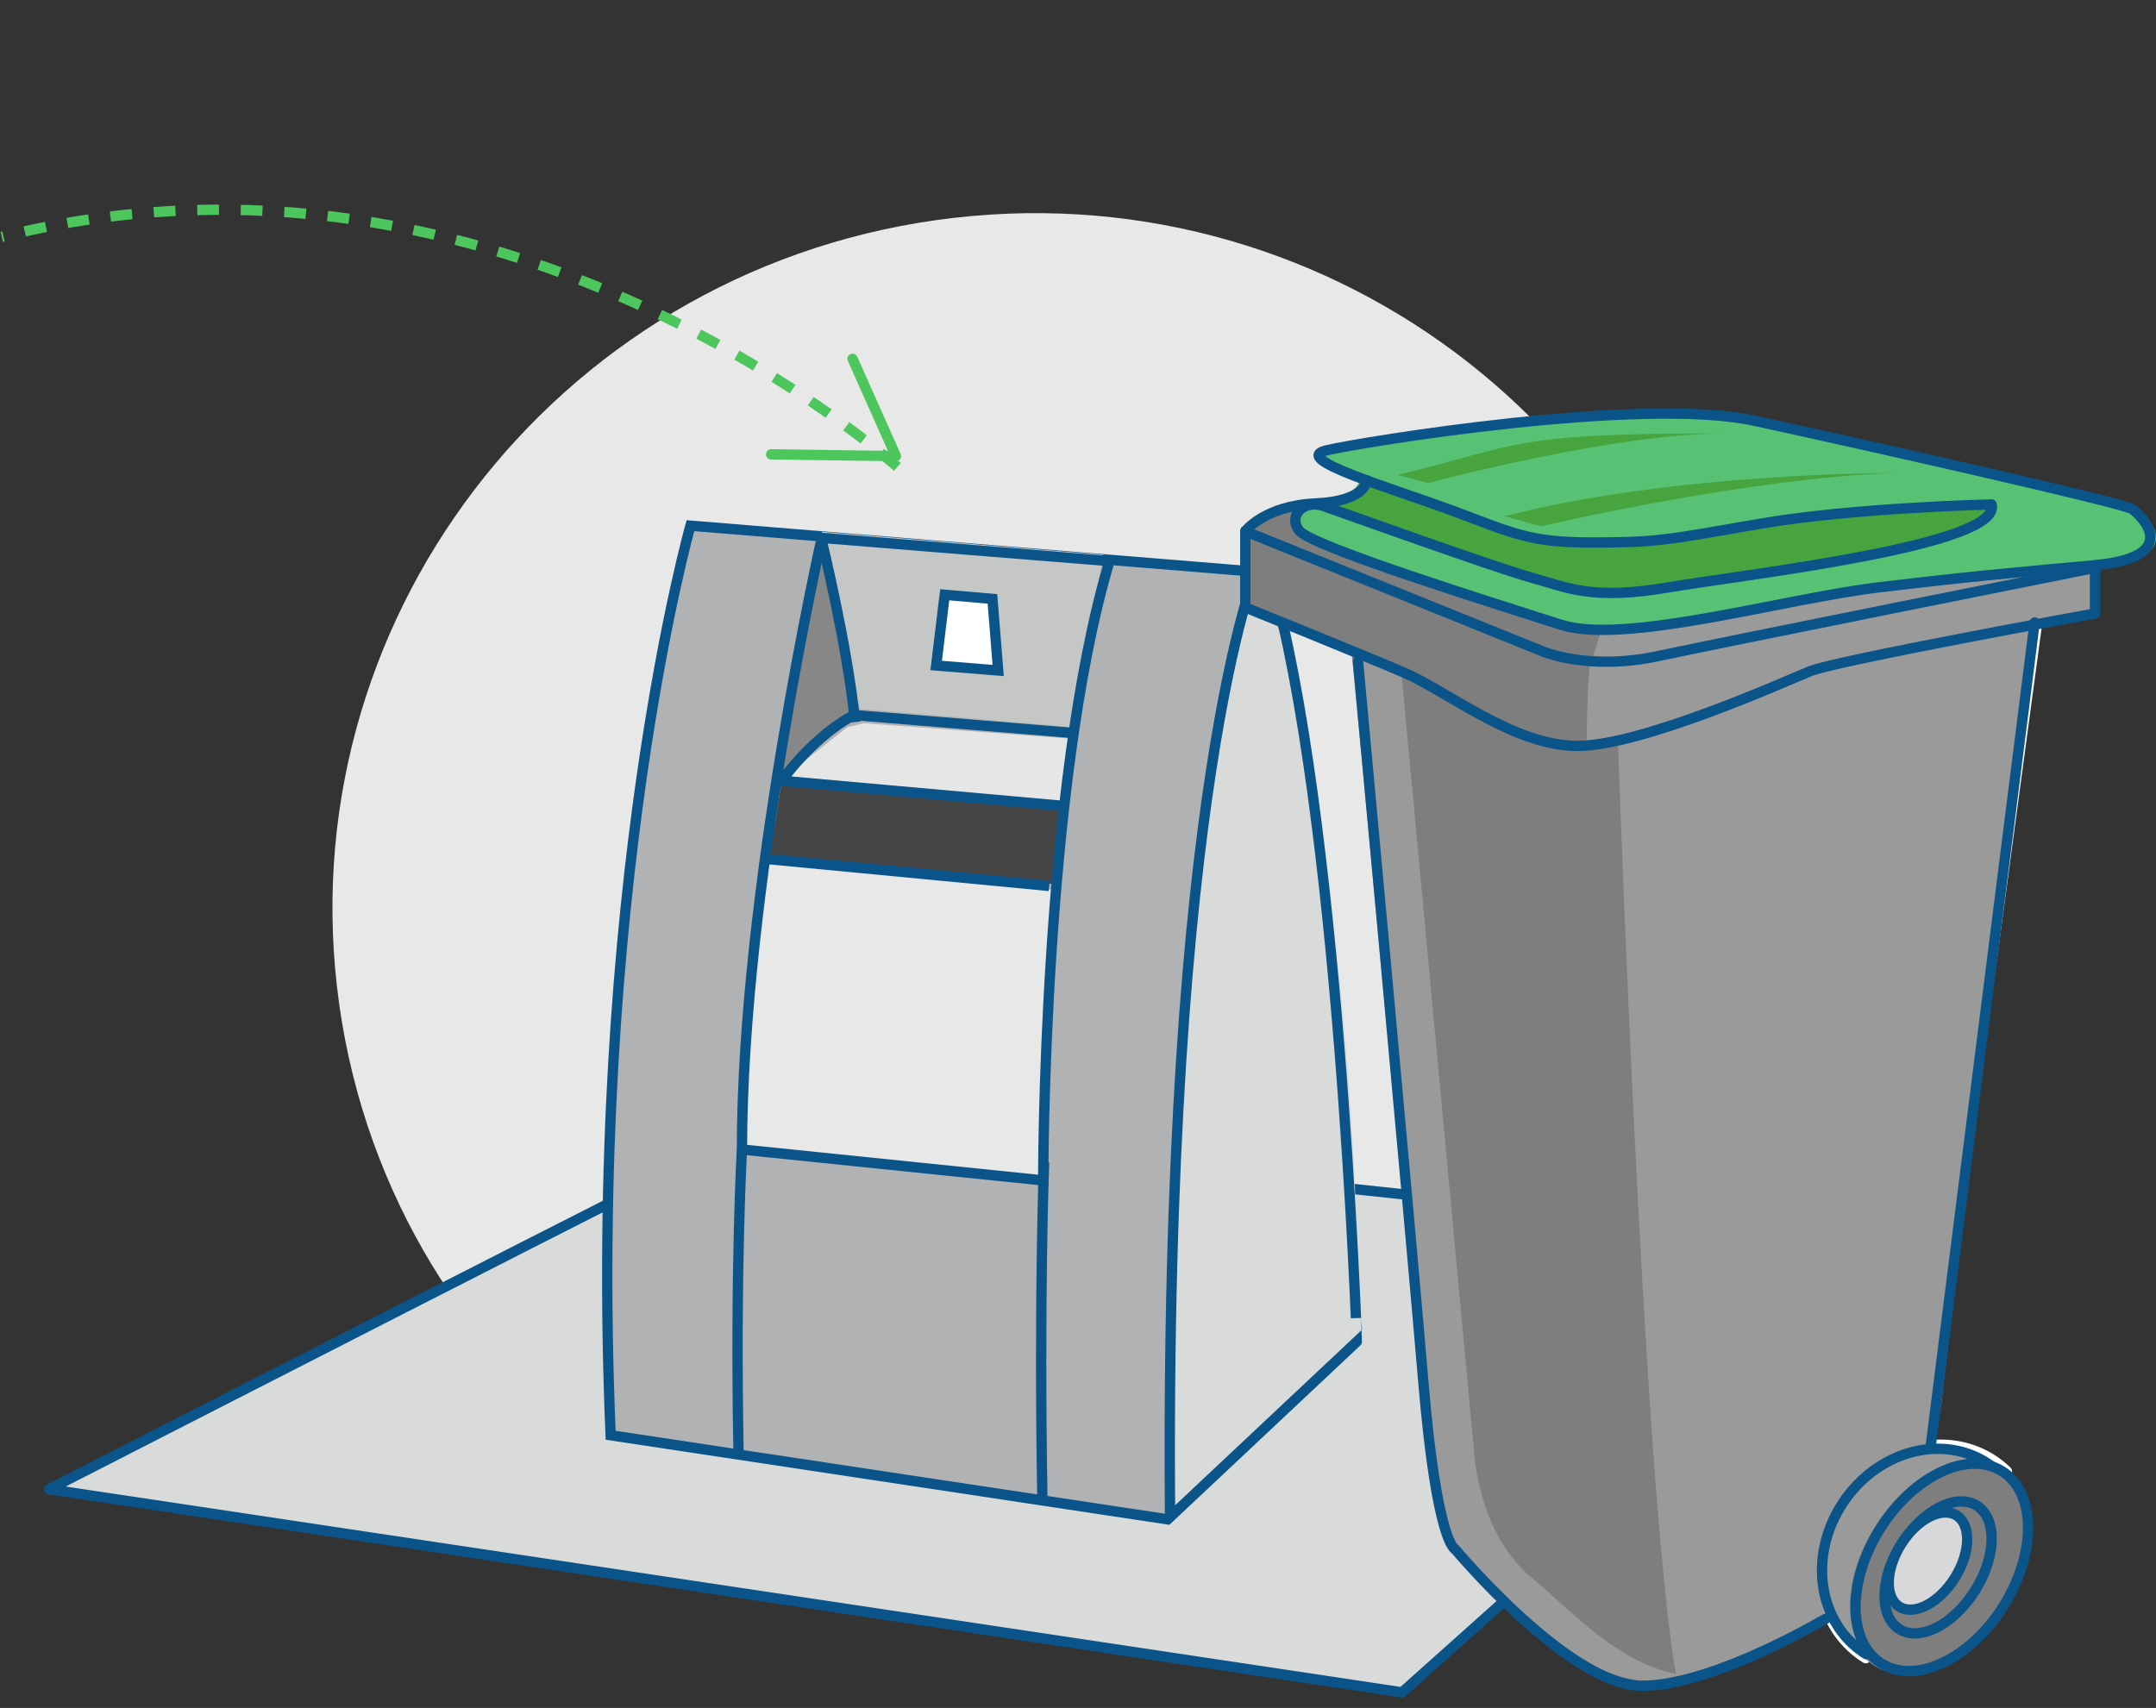 <svg xmlns="http://www.w3.org/2000/svg" xmlns:xlink="http://www.w3.org/1999/xlink" width="418.055" height="331.256" viewBox="0 0 418.055 331.256">
  <rect x="0" y="0" width="418.055" height="331.256" fill="#333333" stroke="none"/>
  <defs>
    <clipPath id="clip-path">
      <rect id="Rectangle_476" data-name="Rectangle 476" width="363.204" height="242.236" fill="none"/>
    </clipPath>
  </defs>
  <g id="Groupe_2723" data-name="Groupe 2723" transform="translate(-1158.142 -3603.167)">
    <path id="Tracé_3898" data-name="Tracé 3898" d="M106.805,185.06c74.279-10.44,126.113-78.537,115.773-152.1S143.644-91.77,69.368-81.33-56.745-2.8-46.405,70.767,32.527,195.5,106.805,185.06" transform="translate(1270.323 3727.187)" fill="#e8e8e8"/>
    <g id="Groupe_2722" data-name="Groupe 2722" transform="translate(1164.635 3692.187)">
      <g id="Groupe_2160" data-name="Groupe 2160" transform="translate(0 0)" clip-path="url(#clip-path)">
        <path id="Tracé_2759" data-name="Tracé 2759" d="M1,112.983l262.348,39.393s95.079-84.819,94.8-85.875c-.333-1.271-218.241-23.634-219.279-23.634S1,112.983,1,112.983" transform="translate(2.026 86.837)" fill="#d9dada"/>
        <path id="Tracé_2760" data-name="Tracé 2760" d="M1,112.983l262.348,39.393s95.079-84.819,94.8-85.875c-.333-1.271-218.241-23.634-219.279-23.634S1,112.983,1,112.983Z" transform="translate(2.026 86.837)" fill="none" stroke="#0a548a" stroke-linecap="round" stroke-linejoin="round" stroke-width="2"/>
        <path id="Tracé_2761" data-name="Tracé 2761" d="M42.913,177.366l108.012,16.309L187.612,159.2s-3.531-103.421-16.884-149.09L58.39.953S38.42,71.517,42.913,177.366" transform="translate(68.998 11.743)" fill="#b1b2b3"/>
        <path id="Tracé_2762" data-name="Tracé 2762" d="M95.78,2.8S87.8.928,80.623,106.96c-1.308,19.332-.33,51.394-1.723,78.016l36.281-33.694a568.387,568.387,0,0,0-7.52-100.117c-1.011-5.975-2.477-23.131-3.945-29.178" transform="translate(141.429 19.898)" fill="#d9dada"/>
        <path id="Tracé_2763" data-name="Tracé 2763" d="M96.415,3.784S78.37,46.7,79.572,188.272" transform="translate(140.815 17.386)" fill="none" stroke="#0a548a" stroke-miterlimit="10" stroke-width="2"/>
        <path id="Tracé_2764" data-name="Tracé 2764" d="M43.683,177.476l108.012,16.309,36.688-34.479S184.851,55.884,171.5,10.216L59.16,1.063S39.19,71.627,43.683,177.476Z" transform="translate(68.228 11.874)" fill="none" stroke="#0a548a" stroke-miterlimit="10" stroke-width="2"/>
        <path id="Tracé_2765" data-name="Tracé 2765" d="M62,2.525s-7.807,27.182-8.582,44.051l14.4-11.745Z" transform="translate(91.305 14.835)" fill="#868786"/>
        <path id="Tracé_2766" data-name="Tracé 2766" d="M56.768,1.451,64.2,35.8l41.468,3.558,5.673-33.453Z" transform="translate(96.071 12.659)" fill="#c5c6c6"/>
        <path id="Tracé_2767" data-name="Tracé 2767" d="M69.01,13.725l-3.25.775-12.039,9.5L108,28.89l2.321-12.07Z" transform="translate(92.03 37.523)" fill="#e6e6e6"/>
        <path id="Tracé_2768" data-name="Tracé 2768" d="M64.1,19.207l12.024.974L75.012,6.293l-9.253-.8Z" transform="translate(110.932 20.844)" fill="#fff"/>
        <path id="Tracé_2769" data-name="Tracé 2769" d="M64.1,19.207l12.024.974L75.012,6.293l-9.253-.8Z" transform="translate(110.932 20.844)" fill="none" stroke="#0a548a" stroke-miterlimit="10" stroke-width="2"/>
        <path id="Tracé_2770" data-name="Tracé 2770" d="M56.045,28.665l56.322,5.416S109.39,81.737,110.079,90.4L51.664,84.4s-.571-31.289,4.382-55.738" transform="translate(85.713 49.526)" fill="#e8e8e8"/>
        <path id="Tracé_2774" data-name="Tracé 2774" d="M56.772,2.044S61.8,22.513,63.223,37.158" transform="translate(96.078 13.861)" fill="none" stroke="#0a548a" stroke-miterlimit="10" stroke-width="2"/>
        <path id="Tracé_2775" data-name="Tracé 2775" d="M52.227,41.05S50.9,63.876,51.562,99.577" transform="translate(85.146 92.879)" fill="none" stroke="#0a548a" stroke-miterlimit="10" stroke-width="2"/>
        <path id="Tracé_2776" data-name="Tracé 2776" d="M71.394,41.875s-1,25.628-.333,65.239" transform="translate(124.562 94.55)" fill="none" stroke="#0a548a" stroke-miterlimit="10" stroke-width="2"/>
        <path id="Tracé_3900" data-name="Tracé 3900" d="M118.746,38.05,172.631,42.7l-1.183,15.223-55.073-4.554Z" transform="translate(26.304 24.51)" fill="#454545"/>
        <path id="Tracé_2771" data-name="Tracé 2771" d="M67.134,1.846s-15.477,68.7-15.477,118.623l58.416,5.994s-.124-76.68,12.857-120.118Z" transform="translate(85.716 13.46)" fill="none" stroke="#0a548a" stroke-miterlimit="10" stroke-width="2"/>
        <path id="Tracé_2773" data-name="Tracé 2773" d="M110.292,16.639,68.27,13.2S61.4,16.34,54.194,25.938l53.7,4.8" transform="translate(90.856 36.465)" fill="none" stroke="#0a548a" stroke-linecap="round" stroke-linejoin="round" stroke-width="2"/>
        <path id="Tracé_3899" data-name="Tracé 3899" d="M116.282,48.89l54.4,5.193" transform="translate(26.267 28.724)" fill="none" stroke="#09548a" stroke-width="2"/>
      </g>
    </g>
    <g id="Groupe_2721" data-name="Groupe 2721" transform="translate(1398.828 3682.601)">
      <g id="Groupe_2720" data-name="Groupe 2720" transform="translate(0)">
        <path id="Tracé_3822" data-name="Tracé 3822" d="M132.831,204.685l-15.047-160.5s-.6-15.994-11.318-24.885S83.536-4.446,65.369,1.277s-26.5,11.65-25.91,13.576,3.365,17.781-10.231,27.412c0,0-9.1,2.816-9.486,4.149s-1.6,8-1.6,8L4.169,171.918,0,210.147Z" transform="translate(153.836 247.521) rotate(180)" fill="#9b9a9b"/>
        <path id="Tracé_3824" data-name="Tracé 3824" d="M11.847,189.421l17.28,15.915,26.625-1.075L40.42,43.728s-.607-16-11.53-24.891C20.736,12.2,11.736,2.245,0,0,6.689,37.693,11.847,189.421,11.847,189.421" transform="translate(76.755 247.061) rotate(180)" fill="#7e7e7f"/>
        <path id="Tracé_3826" data-name="Tracé 3826" d="M148.056,35.4s7.5-2.245,8.989-3.205,2.526-3.564,2.526-3.564S97.319,0,96.872,0,1.638,18.861,1.638,18.861-.592,23.654.152,23.809s147.9,11.6,147.9,11.6" transform="translate(160.011 53.236) rotate(180)" fill="#9b9a9b"/>
        <path id="Tracé_3828" data-name="Tracé 3828" d="M64.154,32.467s7.6-2.255,9.1-3.22,2.558-3.581,2.558-3.581S12.567,2.123,7.521,0L0,23.923l3.111,3.825c32.3,2.5,61.043,4.719,61.043,4.719" transform="translate(76.253 50.299) rotate(180)" fill="#7e7e7f"/>
        <path id="Tracé_3830" data-name="Tracé 3830" d="M166.325,43.194,108.408,19.147s-8.91-4.135-22.87-1.073S0,35.841,0,35.841V26.652s50.789-9.5,55.838-11.64S88.805,0,101.279,0s25.543,11.028,33.859,14.705,31.186,13.172,31.186,13.172Z" transform="translate(166.325 66.02) rotate(180)" fill="#9b9a9b"/>
        <path id="Tracé_3832" data-name="Tracé 3832" d="M.753.023C.645,5.313.637,12.566,0,17.027c4.085.65,10.1,1.992,10.1,1.992l58.805,24.05V27.75s-23.22-9.5-31.665-13.173C29.368,11.147,13.419-.59.753.023" transform="translate(68.906 65.895) rotate(180)" fill="#7e7e7f"/>
        <path id="Tracé_3834" data-name="Tracé 3834" d="M0,18.4s23.219-.2,30.228-1.751,36.2-6.367,46.63-6.048,19.363,3.025,32.769,8.276,12.951,4.358,14.151,2.706,6.255-3.183,6.255-3.183l-12.959-5.093S82.518-1.334,71.048.1,11.766,9.94,8.192,12.027.447,15.1,0,18.4" transform="translate(146.049 36.575) rotate(180)" fill="#51bc49"/>
        <path id="Tracé_3837" data-name="Tracé 3837" d="M0,36.222a17.961,17.961,0,0,0,3.1,2.432c9.478,5.885,22.621,1.972,29.358-8.743S36.852,5.885,27.373,0" transform="translate(148.471 242.166) rotate(180)" fill="#9b9a9b" stroke="#fff" stroke-linecap="round" stroke-linejoin="round" stroke-width="2"/>
        <path id="Tracé_3731" data-name="Tracé 3731" d="M0,161.037,21.679,0" transform="translate(154.277 202.672) rotate(180)" fill="none" stroke="#fff" stroke-linecap="round" stroke-linejoin="round" stroke-width="2"/>
        <path id="Tracé_3840" data-name="Tracé 3840" d="M31.06,25.235s27.026-.629,45.44-3.913,20.1-3.743,32.771-3.743,15.639,1.99,27.816,6.584,31.183,10.26,24.2,11.943S99.664,47,77.539,42.079,5.37,25.542,3.587,24.317s-10.246-9.646,7.425-11.331,23.463-2.144,42.172-4.441,49.747-11.636,62.22-7.5,49,15.772,51.232,18.987-1.188,6.185-4.783,4.9c-3.033-1.085-33.232-12.25-40.657-14.393s-12.027-4.592-26.877-1.99S28.832,16.968,31.06,25.235" transform="translate(177.37 43.51) rotate(180)" fill="#58c274"/>
        <path id="Tracé_3843" data-name="Tracé 3843" d="M29.727,1.5C22.8-2.786,11.72,2.418,4.971,13.127s-6.608,22.867.315,27.157,18.006-.915,24.756-11.625S36.649,5.792,29.727,1.5" transform="translate(152.561 245.218) rotate(180)" fill="#7e7e7f"/>
        <path id="Tracé_3845" data-name="Tracé 3845" d="M19.231.862C14.968-1.762,7.9,1.8,3.446,8.827S-1.165,23.67,3.1,26.294s11.33-.942,15.785-7.964S23.495,3.486,19.231.862" transform="translate(146.603 238.143) rotate(180)" fill="#7e7e7f"/>
        <path id="Tracé_3846" data-name="Tracé 3846" d="M19.231.862C14.968-1.762,7.9,1.8,3.446,8.827S-1.165,23.67,3.1,26.294s11.33-.942,15.785-7.964S23.495,3.486,19.231.862Z" transform="translate(146.603 238.143) rotate(180)" fill="none" stroke="#fff" stroke-linecap="round" stroke-linejoin="round" stroke-width="2"/>
        <path id="Tracé_3847" data-name="Tracé 3847" d="M14.507.629C11.33-1.315,6.018,1.4,2.641,6.691S-.9,17.85,2.282,19.8s8.488-.77,11.864-6.062,3.537-11.159.361-13.1" transform="translate(141.871 233.551) rotate(180)" fill="#d8d8da"/>
        <path id="Tracé_3848" data-name="Tracé 3848" d="M14.507.629C11.33-1.315,6.018,1.4,2.641,6.691S-.9,17.85,2.282,19.8s8.488-.77,11.864-6.062S17.683,2.574,14.507.629Z" transform="translate(141.871 233.551) rotate(180)" fill="none" stroke="#fff" stroke-linecap="round" stroke-linejoin="round" stroke-width="2"/>
        <path id="Tracé_3869" data-name="Tracé 3869" d="M0,11.454S0,6.768,10.585,6.247,25.12,0,25.12,0" transform="translate(116.558 86.927) rotate(180)" fill="none" stroke="#fff" stroke-linecap="round" stroke-linejoin="round" stroke-width="2"/>
        <path id="Tracé_3876" data-name="Tracé 3876" d="M131.075,202.974,116.227,43.813s-.588-15.859-11.168-24.676S82.432-4.409,64.5,1.267,38.35,12.819,38.938,14.728s3.32,17.632-10.1,27.184c0,0-8.98,2.791-9.361,4.114S17.9,53.961,17.9,53.961L4.114,170.482,0,208.39Z" transform="translate(152.631 246.644) rotate(180)" fill="#9b9a9b"/>
        <path id="Tracé_3877" data-name="Tracé 3877" d="M11.473,187.8l16.736,15.779,25.785-1.065L39.146,43.352s-.588-15.859-11.168-24.677C20.081,12.095,11.365,2.226,0,0,6.476,37.369,11.473,187.8,11.473,187.8" transform="translate(84.265 245.213) rotate(180)" fill="#7e7e7f"/>
        <path id="Tracé_3878" data-name="Tracé 3878" d="M146.426,33.649s7.42-2.133,8.889-3.047a8.587,8.587,0,0,0,2.5-3.386S96.247,0,95.806,0,1.619,17.926,1.619,17.926s-2.2,4.555-1.469,4.7,146.276,11.02,146.276,11.02" transform="translate(158.807 52.359) rotate(180)" fill="#9b9a9b"/>
        <path id="Tracé_3879" data-name="Tracé 3879" d="M62.668,30.71s7.42-2.133,8.889-3.047a8.587,8.587,0,0,0,2.5-3.386S12.277,2.007,7.346,0L0,22.627l3.038,3.62c31.552,2.364,59.629,4.462,59.629,4.462" transform="translate(75.048 49.419) rotate(180)" fill="#7e7e7f"/>
        <path id="Tracé_3880" data-name="Tracé 3880" d="M164.569,41.436,107.263,18.367S98.448,14.4,84.636,17.339,0,34.383,0,34.383V25.566S50.253,16.456,55.248,14.4,87.868,0,100.211,0s25.273,10.58,33.5,14.105,30.856,12.637,30.856,12.637Z" transform="translate(165.121 65.141) rotate(180)" fill="#9b9a9b"/>
        <path id="Tracé_3881" data-name="Tracé 3881" d="M.735.022C.629,5.1.622,12.053,0,16.332c3.98.624,9.845,1.911,9.845,1.911L67.15,41.311V26.618s-22.629-9.11-30.856-12.637C28.62,10.693,13.077-.566.735.022" transform="translate(67.702 65.017) rotate(180)" fill="#7e7e7f"/>
        <path id="Tracé_3882" data-name="Tracé 3882" d="M0,16.989s22.905-.187,29.82-1.616,35.715-5.878,46-5.583,19.1,2.791,32.326,7.641,12.776,4.023,13.96,2.5,6.171-2.939,6.171-2.939l-12.784-4.7S81.4-1.232,70.089.091,11.608,9.176,8.082,11.1.442,13.942,0,16.989" transform="translate(144.844 35.698) rotate(180)" fill="#47a43f"/>
        <path id="Tracé_3883" data-name="Tracé 3883" d="M164.761,41.628,107.388,18.451s-8.825-3.986-22.654-1.033S0,34.542,0,34.542V25.686s50.312-9.152,55.314-11.22S87.971,0,100.327,0s25.3,10.629,33.541,14.171,30.893,12.695,30.893,12.695Z" transform="translate(165.543 65.237) rotate(180)" fill="none" stroke="#0a548a" stroke-linecap="round" stroke-linejoin="round" stroke-width="2"/>
        <path id="Tracé_3884" data-name="Tracé 3884" d="M0,34.853a17.265,17.265,0,0,0,2.964,2.339c9.07,5.664,21.648,1.9,28.094-8.411S35.263,5.664,26.195,0" transform="translate(147.362 241.386) rotate(180)" fill="#9b9a9b" stroke="#0a548a" stroke-linecap="round" stroke-linejoin="round" stroke-width="2"/>
        <path id="Tracé_3779" data-name="Tracé 3779" d="M0,159.471,20.115,0" transform="translate(153.836 200.774) rotate(180)" fill="none" stroke="#0a548a" stroke-linecap="round" stroke-linejoin="round" stroke-width="2"/>
        <path id="Tracé_3886" data-name="Tracé 3886" d="M0,13.531S22.381,0,36.517,0,72.739,26.473,72.739,26.473s3.534.883,6.185,32.5S91.586,198.7,91.586,198.7" transform="translate(114.225 247.521) rotate(180)" fill="none" stroke="#0a548a" stroke-linecap="round" stroke-linejoin="round" stroke-width="2"/>
        <path id="Tracé_3887" data-name="Tracé 3887" d="M30.769,24.328s26.773-.607,45.015-3.771,19.914-3.61,32.464-3.61S123.74,18.867,135.8,23.3s30.893,9.89,23.979,11.513-61.05,10.5-82.968,5.757S5.319,24.623,3.554,23.442s-10.15-9.3,7.354-10.922,23.244-2.068,41.78-4.282S101.969-2.98,114.325,1.005s48.546,15.2,50.753,18.3-1.178,5.964-4.737,4.724c-3.006-1.048-32.922-11.81-40.278-13.876S108.147,5.729,93.437,8.238s-64.874,8.119-62.668,16.09" transform="translate(176.261 42.728) rotate(180)" fill="#58c274"/>
        <path id="Tracé_3888" data-name="Tracé 3888" d="M30.769,24.328s26.773-.607,45.015-3.771,19.914-3.61,32.464-3.61S123.74,18.867,135.8,23.3s30.893,9.89,23.979,11.513-61.05,10.5-82.968,5.757S5.319,24.623,3.554,23.442s-10.15-9.3,7.354-10.922,23.244-2.068,41.78-4.282S101.969-2.98,114.325,1.005s48.546,15.2,50.753,18.3-1.178,5.964-4.737,4.724c-3.006-1.048-32.922-11.81-40.278-13.876S108.147,5.729,93.437,8.238,28.563,16.357,30.769,24.328Z" transform="translate(176.261 42.73) rotate(180)" fill="none" stroke="#0a548a" stroke-linecap="round" stroke-linejoin="round" stroke-width="2"/>
        <path id="Tracé_3889" data-name="Tracé 3889" d="M0,9.89s0-4.046,9.926-4.5S23.554,0,23.554,0" transform="translate(24.337 23.598) rotate(180)" fill="none" stroke="#0a548a" stroke-linecap="round" stroke-linejoin="round" stroke-width="2"/>
        <path id="Tracé_3890" data-name="Tracé 3890" d="M28.4,1.447c-6.614-4.129-17.2.881-23.65,11.188s-6.311,22.012.3,26.141,17.2-.881,23.65-11.188,6.313-22.012-.3-26.141" transform="translate(151.452 244.436) rotate(180)" fill="#7e7e7f"/>
        <path id="Tracé_3891" data-name="Tracé 3891" d="M28.4,1.447c-6.614-4.129-17.2.881-23.65,11.188s-6.311,22.012.3,26.141,17.2-.881,23.65-11.188S35.012,5.576,28.4,1.447Z" transform="translate(152.561 244.676) rotate(180)" fill="none" stroke="#0a548a" stroke-linecap="round" stroke-linejoin="round" stroke-width="2"/>
        <path id="Tracé_3892" data-name="Tracé 3892" d="M17.884.812C13.918-1.66,7.348,1.7,3.2,8.318s-4.287,13.987-.322,16.461,10.536-.888,14.678-7.506S21.849,3.286,17.884.812" transform="translate(145.494 237.359) rotate(180)" fill="#7e7e7f"/>
        <path id="Tracé_3893" data-name="Tracé 3893" d="M17.884.812C13.918-1.66,7.348,1.7,3.2,8.318s-4.287,13.987-.322,16.461,10.536-.888,14.678-7.506S21.849,3.286,17.884.812Z" transform="translate(145.494 237.359) rotate(180)" fill="none" stroke="#0a548a" stroke-linecap="round" stroke-linejoin="round" stroke-width="2"/>
        <path id="Tracé_3894" data-name="Tracé 3894" d="M13.154.581c-2.88-1.8-7.7.709-10.758,5.6s-3.209,10.305-.327,12.1,7.7-.709,10.758-5.6,3.209-10.3.327-12.1" transform="translate(140.762 232.768) rotate(180)" fill="#d8d8da"/>
        <path id="Tracé_3895" data-name="Tracé 3895" d="M13.154.581c-2.88-1.8-7.7.709-10.758,5.6s-3.209,10.305-.327,12.1,7.7-.709,10.758-5.6S16.036,2.378,13.154.581Z" transform="translate(140.762 232.768) rotate(180)" fill="none" stroke="#0a548a" stroke-linecap="round" stroke-linejoin="round" stroke-width="2"/>
        <path id="Tracé_3896" data-name="Tracé 3896" d="M68.864,0S29.051,9.382,0,10.367c0,0,42.676.15,75.875-8.392Z" transform="translate(126.952 22.652) rotate(180)" fill="#47a43f"/>
        <path id="Tracé_3897" data-name="Tracé 3897" d="M57.9,0S21.818,9.725,0,9.628c42.9.148,40.676-2.567,63.878-8.045Z" transform="translate(94.148 14.26) rotate(180)" fill="#47a43f"/>
      </g>
    </g>
  </g>
  <g id="Groupe_2725" data-name="Groupe 2725" transform="translate(0.34 9.846)">
    <path id="Tracé_3653" data-name="Tracé 3653" d="M0,0S52.5,88.362,153.019,93.441" transform="translate(173.652 80.718) rotate(163)" fill="none" stroke="#4cc65d" stroke-width="2" stroke-dasharray="4.22 4.22"/>
    <path id="Tracé_3654" data-name="Tracé 3654" d="M-.1,6.371,19.429-.365,16.984,23.712" transform="matrix(0.087, 0.996, -0.996, 0.087, 171.328, 59.296)" fill="none" stroke="#4cc65d" stroke-linecap="round" stroke-linejoin="round" stroke-width="2"/>
  </g>
</svg>
